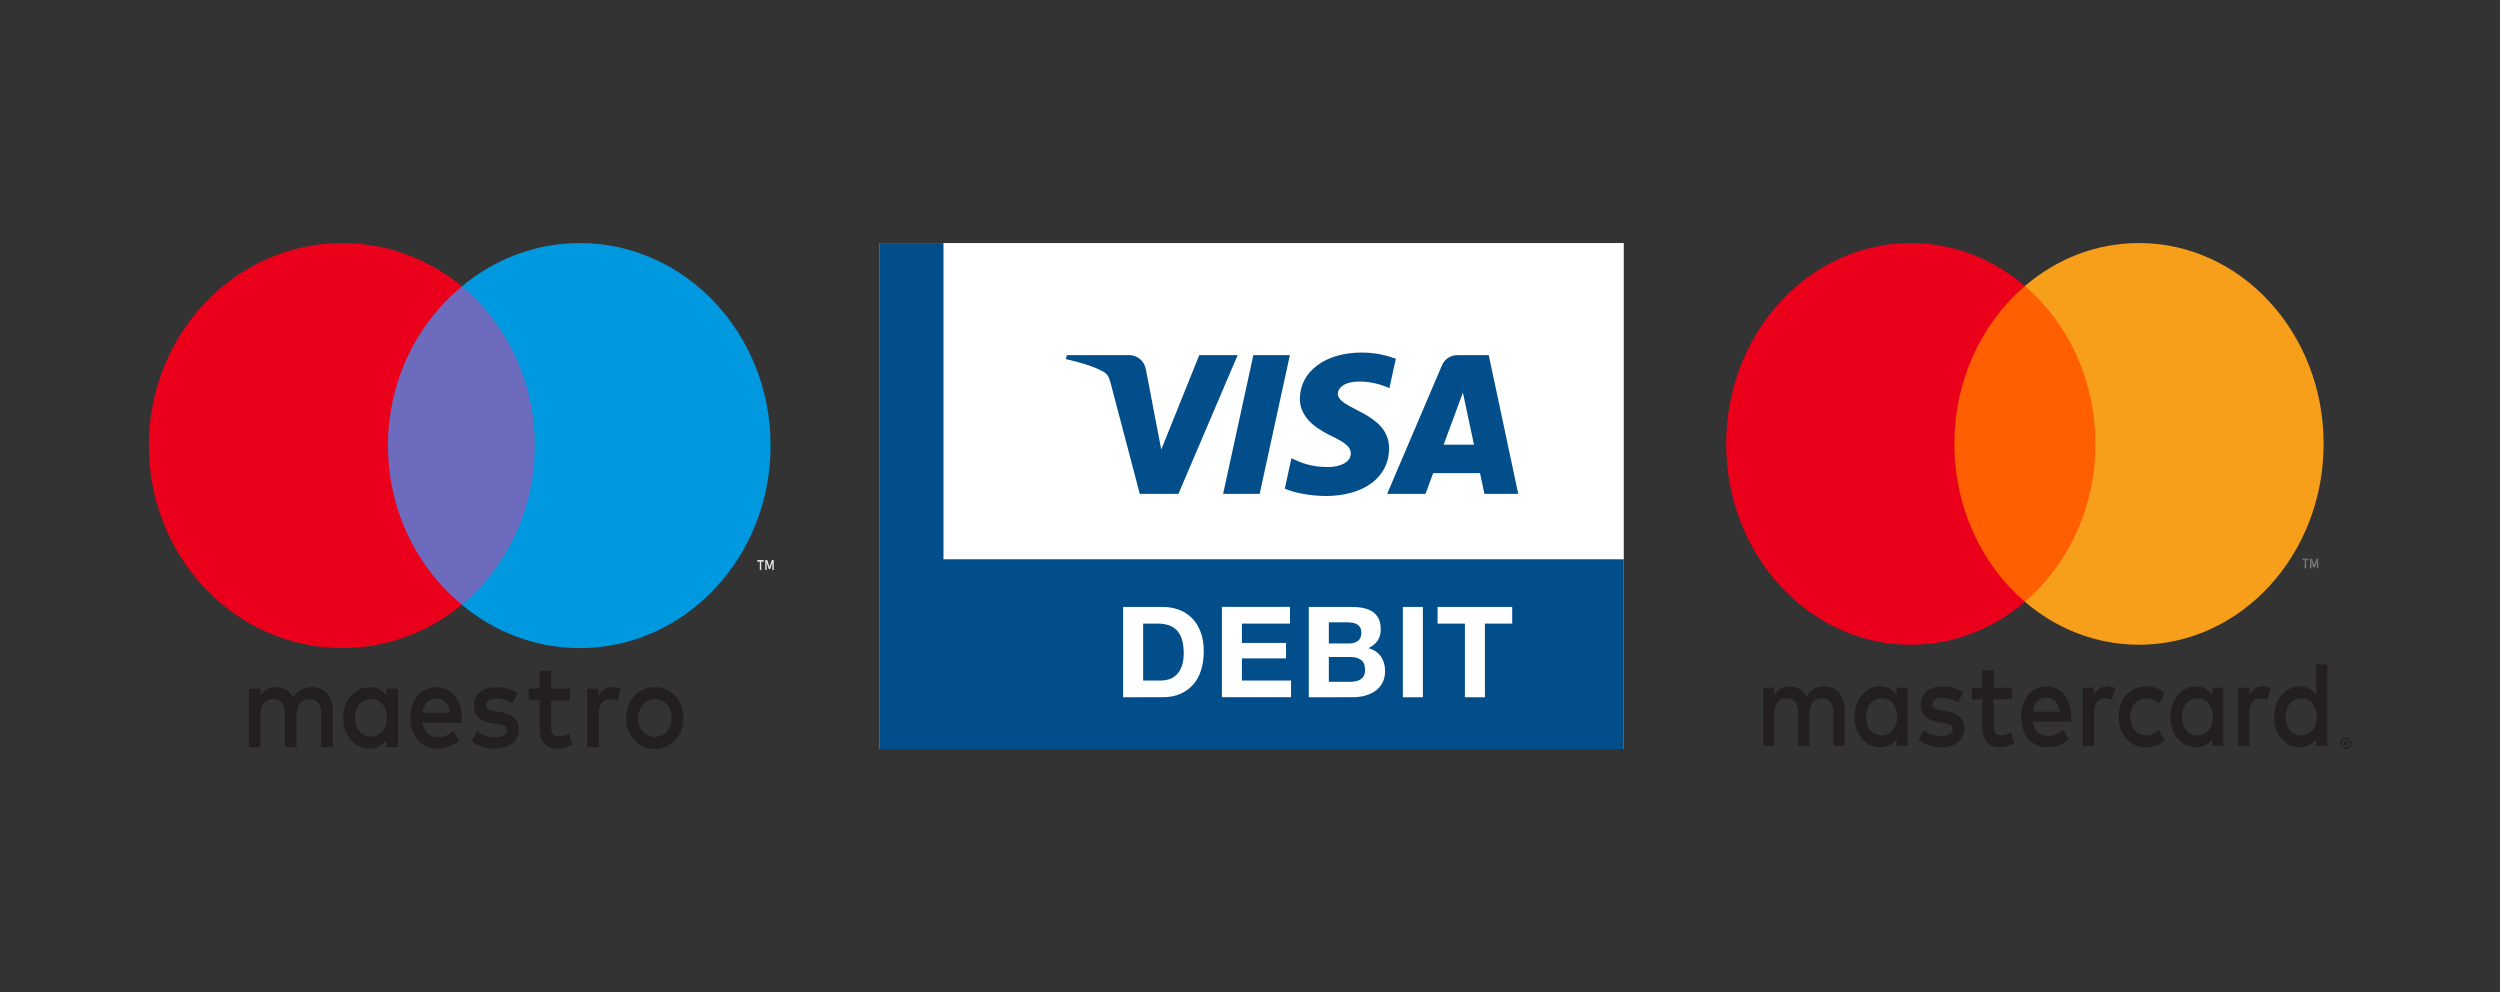 <svg height="50" viewBox="0 0 126 50" width="126" xmlns="http://www.w3.org/2000/svg" xmlns:xlink="http://www.w3.org/1999/xlink"><rect x="0" y="0" width="126" height="50" fill="#333333" stroke="none"/><mask id="a" fill="#fff"><path d="m1.496.194h-1.074v1.628h1.074z" fill="#fff" fill-rule="evenodd"/></mask><g fill="none" fill-rule="evenodd"><path d="m0 0h126v50h-126z" fill="#fff" opacity="0"/><g fill-rule="nonzero" transform="translate(44.338 12.25)"><path d="m0 0h37.5v25.5h-37.5z" fill="#fff"/><path d="m0 0h3.214v15.938h34.286v9.562h-37.5z" fill="#014e8b"/><path d="m14.248 22.89c.351 0 .657-.058.916-.175.259-.117.476-.277.649-.481.174-.204.303-.446.389-.727.086-.281.129-.587.129-.918 0-.378-.052-.708-.158-.988s-.251-.514-.437-.701-.407-.327-.662-.421-.53-.14-.826-.14h-1.98v4.552zm-.071-.842h-.9v-2.869h.72c.249 0 .458.035.627.105.169.07.305.171.408.303.103.132.177.29.222.475s.068.392.068.622c0 .251-.032.463-.096.637s-.15.316-.257.424c-.107.108-.229.186-.366.233-.137.047-.279.07-.424.07zm6.553.842v-.842h-2.475v-1.116h2.224v-.778h-2.224v-.975h2.424v-.842h-3.433v4.552zm3.12 0c.206 0 .406-.025.601-.076s.369-.13.521-.236c.152-.106.273-.243.363-.411s.135-.367.135-.596c0-.285-.07-.528-.209-.73s-.35-.343-.633-.424c.206-.098.361-.223.466-.376s.158-.344.158-.574c0-.212-.035-.391-.106-.535s-.17-.26-.299-.347c-.129-.087-.283-.15-.463-.188s-.379-.057-.598-.057h-2.16v4.552zm-.193-2.709h-1.022v-1.065h.945c.09 0 .177.007.26.022.084.015.158.041.222.08.064.038.116.091.154.159.039.068.058.155.058.261 0 .191-.058.329-.174.414s-.264.128-.444.128zm.058 1.932h-1.08v-1.25h1.099c.219 0 .394.05.527.15.133.1.199.267.199.5 0 .119-.02.217-.061.293-.041.076-.095.137-.164.182-.069.045-.148.076-.238.096s-.184.029-.283.029zm3.66.778v-4.552h-1.009v4.552zm3.126 0v-3.71h1.376v-.842h-3.761v.842h1.376v3.71z" fill="#fff"/><path d="m21.175 7.831c-.012.944.802 1.497 1.479 1.838l.133.065c.717.343.958.563.956.869-.005.469-.572.676-1.103.685-.926.014-1.464-.245-1.891-.442l-.333 1.532c.429.194 1.224.364 2.048.371 1.935 0 3.2-.938 3.207-2.392.008-1.846-2.599-1.948-2.581-2.773.006-.25.249-.517.782-.585l.153-.014c.336-.019.965.011 1.663.327l.324-1.483c-.444-.159-1.014-.311-1.724-.311-1.821 0-3.102.951-3.112 2.312zm7.947-2.184c-.353 0-.651.202-.784.513l-2.764 6.481h1.933l.385-1.044h2.362l.223 1.044h1.704l-1.487-6.994zm.27 1.889.558 2.626h-1.528zm-10.561-1.889-1.524 6.994h1.842l1.523-6.994zm-2.725 0-1.917 4.761-.776-4.048c-.091-.452-.45-.713-.85-.713h-3.135l-.044.203c.643.137 1.375.358 1.817.595.271.145.348.271.437.615l1.469 5.582h1.947l2.985-6.994z" fill="#014e8b"/></g><g transform="translate(7.5 12.25)"><path d="m31.399 15.976-.115.346-.114-.346h-.101v.503h.07v-.378l.107.327h.075l.107-.328v.379h.071v-.503zm-.732.002v.084h.128v.417h.071v-.417h.128v-.084z" fill="#e4e4e4"/><path d="m9.28 25.405v-1.851c0-.697-.402-1.165-1.051-1.172-.341-.005-.693.111-.938.525-.185-.326-.477-.525-.884-.525-.285 0-.564.093-.783.438v-.363h-.581v2.948h.586v-1.636c0-.511.258-.782.655-.782.386 0 .581.277.581.777v1.641h.586v-1.636c0-.511.27-.782.655-.782.397 0 .586.277.586.777v1.641zm3.275-1.475v-1.473h-.581v.357c-.185-.266-.463-.432-.844-.432-.75 0-1.335.647-1.335 1.548s.586 1.55 1.335 1.55c.381 0 .659-.168.844-.432v.357h.581zm-1.352-.943c.48 0 .804.407.804.943 0 .538-.324.945-.804.945-.503 0-.811-.425-.811-.945 0-.518.308-.943.811-.943zm14.874-.485c.177.078.329.188.458.326.129.139.23.305.303.494s.109.396.109.618-.036.428-.109.618-.174.354-.303.494c-.129.139-.281.248-.458.326-.177.08-.369.12-.576.12-.207 0-.399-.04-.576-.12-.177-.078-.328-.188-.457-.326-.127-.14-.228-.305-.301-.494s-.109-.396-.109-.618.036-.428.109-.618.174-.356.301-.494c.129-.139.28-.248.457-.326.177-.08.369-.12.576-.12.207 0 .399.04.576.12zm-.909.558c-.103.047-.192.111-.266.195-.074.084-.134.184-.177.301-.043.117-.065.244-.065.385s.022.268.065.385c.043.117.103.217.177.299.074.084.164.15.266.195.103.047.213.069.333.069.119 0 .232-.022.333-.069.104-.046.194-.111.268-.195.076-.082.136-.182.179-.299.043-.117.065-.244.065-.385s-.022-.268-.065-.385c-.043-.117-.103-.217-.179-.301-.074-.084-.164-.148-.268-.195-.101-.046-.213-.069-.333-.069-.119 0-.23.024-.333.069zm-6.836.15c-.162-.113-.491-.253-.832-.253-.318 0-.508.129-.508.345 0 .197.2.253.452.29l.275.044c.581.093.933.365.933.883 0 .562-.448.963-1.218.963-.437 0-.839-.124-1.158-.383l.275-.5c.195.166.487.308.889.308.397 0 .609-.129.609-.359 0-.166-.151-.259-.47-.306l-.273-.044c-.599-.093-.923-.388-.923-.87 0-.587.437-.945 1.114-.945.424 0 .809.106 1.089.308zm-3.823-.828c-.783 0-1.33.629-1.33 1.548 0 .937.569 1.548 1.37 1.548.402 0 .771-.111 1.096-.412l-.286-.476c-.223.199-.508.308-.776.308-.374 0-.715-.191-.799-.72h1.984c.005-.082.012-.16.012-.248-.007-.919-.521-1.548-1.269-1.548zm-.722 1.289c.063-.425.296-.715.71-.715.374 0 .616.259.677.715zm7.44-.629h-.95v1.333c0 .295.094.494.386.494.151 0 .341-.057.513-.168l.169.549c-.185.142-.475.23-.726.23-.688 0-.928-.408-.928-1.092v-1.346h-.543v-.585h.543v-.895h.587v.895h.95zm2.562-.58-.179.605c-.122-.057-.245-.075-.364-.075-.379 0-.569.272-.569.759v1.654h-.581v-2.948h.574v.357c.152-.259.371-.432.705-.432.117 0 .286.026.414.08z" fill="#231f20"/><path d="m11.515 18.228h8.533v-16.048h-8.533z" fill="#6c6bbd"/><path d="m15.779 2.183c-1.658-1.367-3.752-2.183-6.026-2.183-5.388 0-9.753 4.569-9.753 10.206 0 5.637 4.366 10.206 9.753 10.206 2.274 0 4.367-.816 6.026-2.183-2.268-1.867-3.724-4.767-3.724-8.023 0-3.256 1.456-6.155 3.724-8.023z" fill="#eb001b"/><path d="m21.724 20.414c-2.244 0-4.308-.816-5.943-2.183 2.236-1.868 3.672-4.768 3.672-8.024 0-3.256-1.436-6.156-3.672-8.024 1.635-1.367 3.699-2.183 5.943-2.183 5.31 0 9.614 4.569 9.614 10.207 0 5.638-4.304 10.207-9.614 10.207z" fill="#0099df"/></g><g transform="translate(87 12.25)"><path d="m.612.691v-.412h.123v-.083h-.314v.083h.123v.412zm.61 0v-.496h-.095l-.113.342-.109-.342h-.097v.496h.069v-.374l.103.324h.07l.105-.324v.374z" fill="#e4e4e4" mask="url(#a)" transform="translate(28.616 15.704)"/><path d="m5.973 25.342v-1.835c0-.693-.39-1.157-1.02-1.164-.331-.005-.673.11-.912.521-.178-.324-.461-.521-.856-.521-.278 0-.548.092-.759.436v-.361h-.564v2.924h.568v-1.621c0-.508.249-.778.636-.778.374 0 .564.275.564.77v1.628h.568v-1.621c0-.508.26-.778.636-.778.384 0 .568.275.568.77v1.628zm8.428-2.924h-.922v-.887h-.57v.887h-.527v.581h.527v1.334c0 .678.233 1.084.901 1.084.244 0 .525-.087.705-.227l-.164-.546c-.167.11-.352.166-.498.166-.283 0-.374-.197-.374-.491v-1.321h.922zm4.811-.074c-.326 0-.538.172-.684.429v-.354h-.557v2.924h.564v-1.64c0-.484.183-.753.552-.753.114 0 .233.019.353.074l.173-.6c-.125-.055-.287-.08-.401-.08zm-7.274.306c-.271-.202-.644-.306-1.057-.306-.657 0-1.079.356-1.079.937 0 .476.315.77.894.863l.267.043c.308.05.454.142.454.306 0 .227-.206.354-.591.354-.39 0-.673-.14-.862-.305l-.267.494c.31.257.7.381 1.122.381.75 0 1.183-.399 1.183-.955 0-.515-.342-.783-.906-.875l-.267-.044c-.244-.035-.438-.09-.438-.287 0-.214.183-.342.493-.342.331 0 .652.14.808.25zm15.111-.306c-.326 0-.538.172-.684.429v-.354h-.559v2.924h.564v-1.64c0-.484.185-.753.554-.753.114 0 .233.019.353.074l.173-.6c-.125-.055-.287-.08-.401-.08zm-7.267 1.536c0 .887.548 1.537 1.383 1.537.39 0 .65-.099.933-.349l-.271-.515c-.212.172-.434.264-.678.264-.451-.005-.782-.374-.782-.937 0-.561.331-.93.782-.935.244 0 .466.092.678.262l.271-.514c-.283-.25-.543-.349-.933-.349-.835 0-1.383.648-1.383 1.536zm5.281 0v1.463h-.564v-.354c-.178.262-.45.429-.819.429-.726 0-1.296-.643-1.296-1.537 0-.893.57-1.536 1.296-1.536.369 0 .641.166.819.429v-.354h.564zm-2.099 0c0 .515.299.937.787.937.466 0 .78-.404.78-.937 0-.531-.315-.935-.78-.935-.488 0-.787.422-.787.935zm-6.807-1.536c.727 0 1.227.625 1.232 1.536 0 .087-.005.166-.011.244h-1.925c.082.528.413.717.776.717.26 0 .538-.112.755-.306l.276.471c-.315.299-.673.411-1.063.411-.776 0-1.33-.606-1.33-1.537 0-.91.531-1.536 1.291-1.536zm-.011.57c-.401 0-.628.287-.689.708h1.346c-.059-.452-.292-.708-.657-.708zm14.151.965v1.463h-.564v-.354c-.18.262-.451.429-.819.429-.727 0-1.297-.643-1.297-1.537 0-.893.57-1.536 1.297-1.536.368 0 .639.166.819.429v-1.529h.564zm-2.099 0c0 .515.299.937.785.937.467 0 .782-.404.782-.937 0-.531-.315-.935-.782-.935-.487 0-.785.422-.785.935zm-19.048 0v1.463h-.564v-.354c-.178.262-.45.429-.819.429-.727 0-1.297-.643-1.297-1.537 0-.893.57-1.536 1.297-1.536.369 0 .641.166.819.429v-.354h.564zm-2.099 0c0 .515.299.937.787.937.466 0 .78-.404.78-.937 0-.531-.315-.935-.78-.935-.488 0-.787.422-.787.935zm24.185 1.04c.037 0 .071.007.103.023.032.014.059.035.083.062.024.027.042.057.056.092.013.035.021.073.021.113 0 .039-.008.078-.021.113-.014.034-.032.066-.056.092-.024.025-.051.046-.083.062-.032.016-.066.023-.103.023s-.071-.007-.103-.023c-.032-.016-.061-.037-.083-.062-.024-.027-.043-.058-.056-.092-.014-.035-.021-.074-.021-.113 0-.041.006-.078.021-.113.013-.035.032-.066.056-.092.022-.027.051-.048.083-.062.032-.016.066-.023.103-.023zm0 .517c.029 0 .055-.007.079-.018.024-.012.045-.028.063-.05.018-.019.032-.043.043-.071.01-.028.016-.057.016-.089s-.006-.062-.016-.089c-.011-.027-.026-.051-.043-.073-.018-.019-.039-.035-.063-.048-.024-.011-.05-.016-.079-.016-.027 0-.055.005-.079.016-.024.012-.047.028-.064.048-.018.021-.032.046-.042.073-.011.027-.016.057-.016.089s.005.06.016.089c.01.028.024.051.042.071.018.021.04.037.064.05.024.011.051.018.079.018zm.016-.363c.031 0 .055.009.071.023.018.016.026.037.026.064 0 .021-.006.041-.021.055-.013.014-.031.023-.056.027l.079.101h-.061l-.072-.101h-.024v.101h-.051v-.269zm-.059.051v.071h.059c.013 0 .024-.004.032-.009.006-.005.011-.014.011-.027s-.005-.021-.011-.027c-.008-.007-.019-.009-.032-.009z" fill="#231f20"/><path d="m10.987 18.08h8.141v-15.917h-8.141z" fill="#ff5f00"/><path d="m15.055 2.165c-1.582-1.356-3.579-2.165-5.749-2.165-5.14 0-9.306 4.532-9.306 10.123 0 5.591 4.166 10.123 9.306 10.123 2.17 0 4.167-.809 5.749-2.165-2.164-1.852-3.553-4.728-3.553-7.958 0-3.229 1.39-6.106 3.553-7.958z" fill="#eb001b"/><path d="m20.807 20.245c-2.172 0-4.169-.809-5.751-2.165 2.164-1.852 3.553-4.728 3.553-7.958 0-3.229-1.39-6.106-3.553-7.958 1.582-1.356 3.579-2.165 5.751-2.165 5.139 0 9.304 4.532 9.304 10.123 0 5.591-4.166 10.123-9.304 10.123z" fill="#f79e1b"/></g></g></svg>
